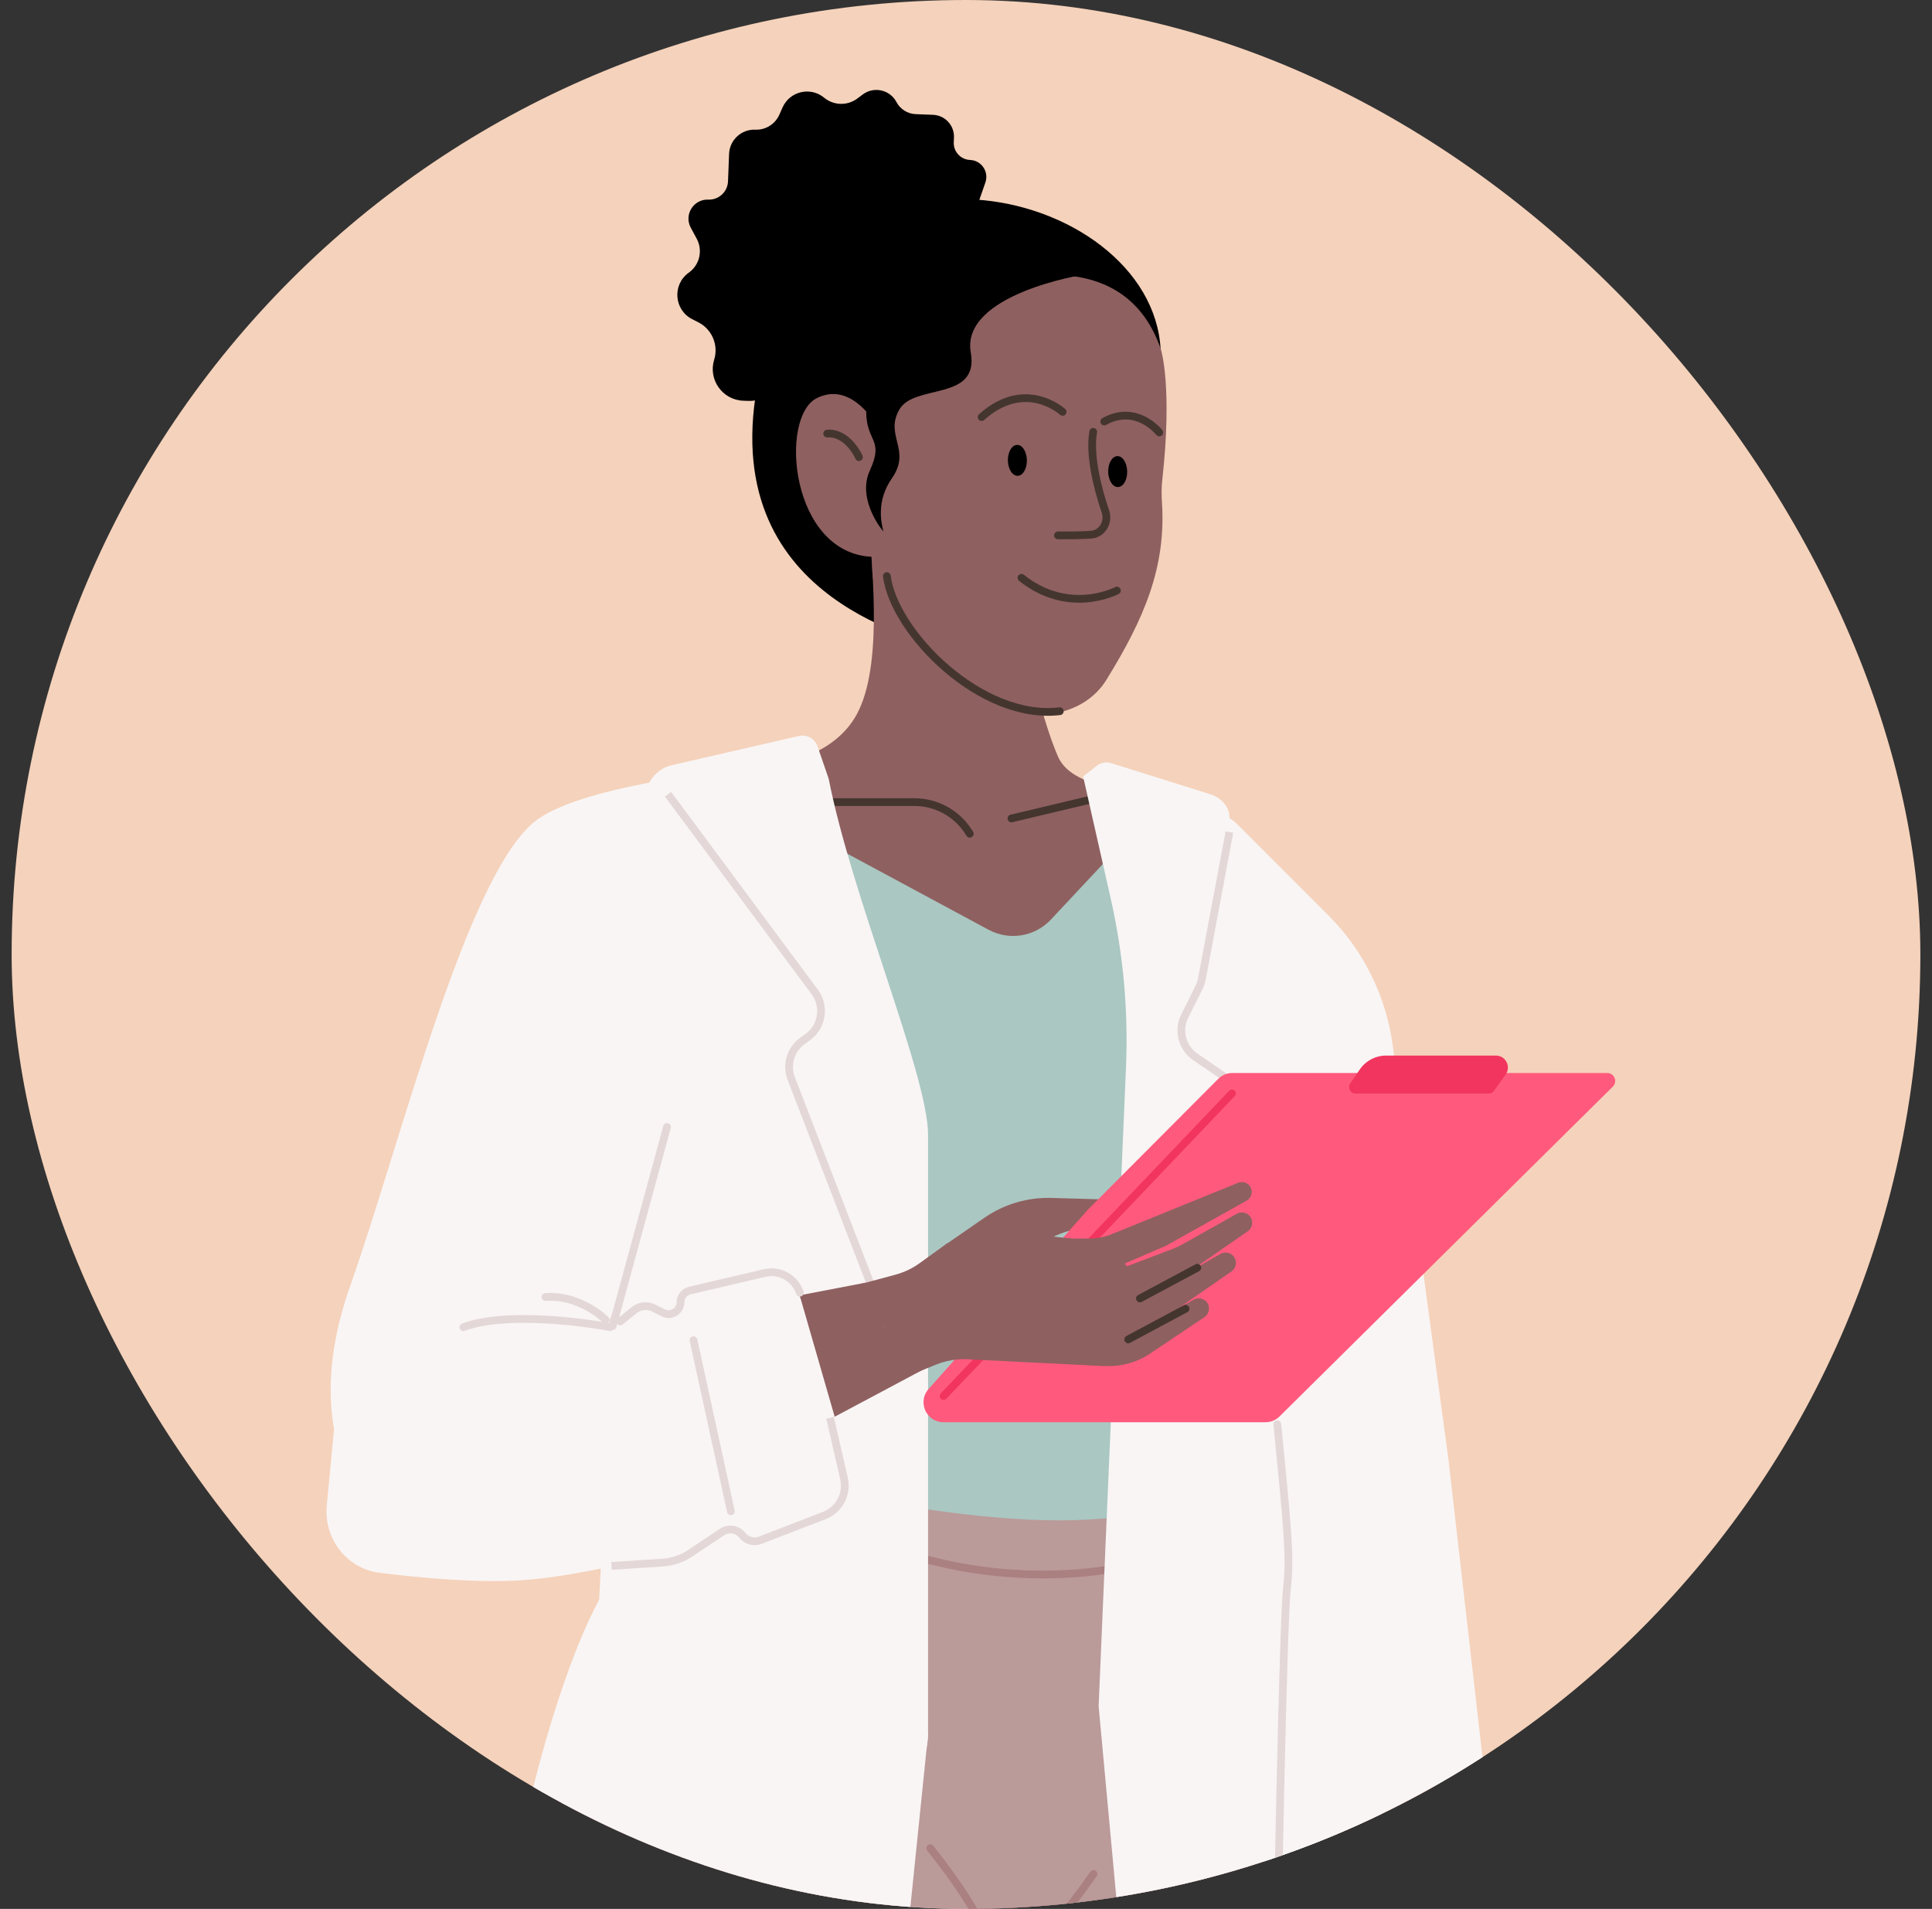 <?xml version="1.0" encoding="utf-8"?>
<svg xmlns="http://www.w3.org/2000/svg" fill="none" height="82" viewBox="0 0 83 82" width="83">
<rect x="0" y="0" width="83" height="82" fill="#333333" stroke="none"/>
<g clip-path="url(#clip0_4498_116753)">
<rect fill="#F5D2BB" height="82" rx="41" width="82" x="0.5"/>
<path d="M57.315 88.415L61.221 88.307C61.4 79.87 62.893 72.382 60.618 64.007L54.432 66.615C55.219 68.129 55.163 70.196 55.427 72.662C55.649 74.736 56.835 83.722 57.315 88.415Z" fill="#E79D81"/>
<path d="M59.843 50.885C59.086 42.529 57.22 37.56 50.379 37.133L49.519 42.812C49.902 46.448 51.472 59.983 52.916 64.232C54.768 69.677 55.695 68.358 56.676 69.039C58.61 70.38 60.901 70.388 60.793 68.537C60.392 61.608 60.257 55.462 59.843 50.885Z" fill="#E79D81"/>
<path d="M57.973 63.826C57.886 64.246 58.222 66.37 58.77 66.498" stroke="#A26750" stroke-linecap="round" stroke-width="0.333"/>
<path d="M29.338 34.586H50.012C50.45 34.586 50.895 34.675 51.233 34.954C53.324 36.689 53.702 41.254 54.558 43.067C57.065 48.373 58.711 52.865 55.695 55.605C55.043 56.198 54.505 56.945 54.414 57.822L54.066 61.193L53.374 64.734C53.302 65.104 53.17 65.466 52.875 65.7C50.046 67.948 37.811 68.087 29.514 67.785C27.74 67.721 26.503 65.987 26.911 64.26C27.648 61.137 28.349 57.741 28.631 57.423C28.974 57.038 27.762 45.624 26.578 37.834C26.319 36.137 27.622 34.586 29.338 34.586Z" fill="#8F6060"/>
<path d="M40.203 27.839C40.203 27.851 40.196 27.861 40.179 27.871L40.203 27.839C40.203 27.444 30.829 26.114 32.524 16.61C34.705 4.383 49.517 7.924 49.862 15.032L40.203 27.839Z" fill="black"/>
<path d="M41.144 38.927C45.174 39.107 49.285 35.307 50.748 34.335C49.279 33.984 46.118 34.039 45.45 32.497C44.782 30.954 43.511 26.621 44.422 24.318L37.316 22.32C37.504 24.8 37.93 28.918 36.697 30.875C35.465 32.831 32.627 33.013 31.395 33.256C33.238 34.668 37.114 38.748 41.144 38.927Z" fill="#8F6060"/>
<path d="M31.925 17.213L32.136 17.221C32.514 17.236 32.885 17.109 33.175 16.864L41.31 10.007C41.559 9.798 41.747 9.525 41.854 9.217L42.333 7.838C42.494 7.376 42.162 6.89 41.674 6.871C41.272 6.855 40.959 6.517 40.974 6.115L40.983 5.906C41.003 5.388 40.6 4.952 40.083 4.932L39.337 4.903C38.989 4.889 38.675 4.691 38.512 4.383C38.231 3.853 37.544 3.699 37.064 4.058L36.83 4.233C36.404 4.551 35.815 4.536 35.406 4.197C34.819 3.71 33.93 3.918 33.62 4.614L33.48 4.929C33.3 5.334 32.891 5.588 32.447 5.571C31.849 5.547 31.346 6.013 31.322 6.611L31.276 7.79C31.258 8.241 30.878 8.592 30.427 8.575C29.796 8.55 29.376 9.221 29.675 9.778L29.933 10.258C30.198 10.753 30.06 11.368 29.607 11.701L29.576 11.723C28.873 12.241 28.962 13.318 29.741 13.713L30.002 13.846C30.589 14.144 30.875 14.823 30.681 15.453C30.418 16.305 31.034 17.178 31.925 17.213Z" fill="black"/>
<path d="M49.876 15.017C48.357 10.534 43.396 12.062 43.396 12.062C43.396 12.062 38.963 12.927 37.877 18.593C37.365 17.716 36.392 16.469 35.1 17.097C33.453 17.898 33.949 23.798 37.494 23.92C37.216 26.119 39.237 28.778 42.312 30.203C44.346 31.146 46.567 30.764 47.531 29.204C49.15 26.581 50.103 24.372 49.918 21.575C49.897 21.258 49.897 20.938 49.932 20.622C50.378 16.603 49.876 15.017 49.876 15.017Z" fill="#8F6060"/>
<path d="M41.705 15.143C41.268 12.655 46.469 11.789 46.754 11.771C47.312 11.151 46.867 10.444 44.315 9.861C41.124 9.133 38.75 13.499 39.095 14.547C39.446 15.616 37.202 16.339 37.212 17.68C37.222 19.021 37.997 18.84 37.366 20.22C36.861 21.324 37.698 22.541 37.954 22.833C37.861 22.475 37.632 21.528 38.316 20.547C39.171 19.322 37.99 18.723 38.636 17.594C39.283 16.464 42.077 17.257 41.705 15.143Z" fill="black"/>
<path d="M46.964 18.549C46.799 19.539 47.126 20.901 47.49 21.975C47.645 22.431 47.353 22.934 46.873 22.968C46.444 22.998 46.1 22.998 45.45 22.998" stroke="#44362F" stroke-linecap="round" stroke-miterlimit="10" stroke-width="0.333"/>
<g opacity="0.35" style="mix-blend-mode:multiply">
<path d="M47.325 26.715C46.971 27.246 44.907 28.262 44.127 25.023C45.144 23.525 46.299 24.433 46.299 24.433C47.319 23.788 47.901 25.166 47.901 25.166C47.911 25.412 47.682 26.176 47.325 26.715Z" fill="#8F6060"/>
</g>
<path d="M47.982 25.368C47.982 25.368 45.931 26.458 43.882 24.82M45.529 30.551C42.136 30.957 38.407 27.171 38.1 24.747M36.902 19.639C36.742 19.277 36.244 18.567 35.537 18.625" stroke="#44362F" stroke-linecap="round" stroke-miterlimit="10" stroke-width="0.333"/>
<path d="M49.803 18.578C49.803 18.578 48.835 17.335 47.439 18.106" stroke="#44362F" stroke-linecap="round" stroke-miterlimit="10" stroke-width="0.333"/>
<path d="M45.65 17.692C45.65 17.692 44.056 16.227 42.171 17.917" stroke="#44362F" stroke-linecap="round" stroke-miterlimit="10" stroke-width="0.333"/>
<path d="M43.342 20.061C43.241 19.733 43.323 19.335 43.525 19.176C43.727 19.018 43.971 19.156 44.072 19.488C44.173 19.817 44.092 20.215 43.891 20.374C43.69 20.533 43.443 20.393 43.342 20.061Z" fill="black"/>
<path d="M47.652 20.544C47.551 20.216 47.633 19.818 47.834 19.659C48.036 19.501 48.281 19.639 48.381 19.971C48.482 20.3 48.402 20.698 48.201 20.857C47.998 21.015 47.752 20.877 47.652 20.544Z" fill="black"/>
<path d="M43.453 35.158L48.367 33.988" stroke="#44362F" stroke-linecap="round" stroke-width="0.333"/>
<path d="M41.661 35.815L41.609 35.731C41.103 34.937 40.226 34.456 39.284 34.456H31.284" stroke="#44362F" stroke-linecap="round" stroke-width="0.333"/>
<path d="M43.938 44.987C44.17 45.647 44.451 46.82 44.579 48.199" stroke="#633620" stroke-linecap="round" stroke-width="0.333"/>
<path d="M30.271 38.585C30.642 43.19 30.223 46.264 29.335 47.967L29.33 47.977C28.843 48.91 28.308 49.935 28.43 50.98L29.167 57.321C29.204 57.639 29.185 57.961 29.111 58.273L27.605 64.646C27.263 66.096 28.134 67.563 29.59 67.878C38.682 69.849 47.031 69.29 51.445 68.082C52.361 67.831 52.998 67.041 53.17 66.107L54.676 57.955C54.815 57.204 55.288 56.57 55.832 56.034C58.792 53.114 56.992 47.968 55.319 45.068C55.053 44.605 54.897 44.084 54.764 43.568C54.39 42.114 53.263 39.645 52.182 37.419C51.343 35.691 49.021 35.361 47.709 36.764L45.147 39.502C44.458 40.238 43.36 40.418 42.472 39.94L34.521 35.659C32.499 34.57 30.087 36.297 30.271 38.585Z" fill="#AAC7C2"/>
<path d="M27.451 114.672C22.074 97.168 22.25 82.912 23.836 76.865C36.33 73.571 42.032 89.313 42.551 98.252C42.237 106.498 39.778 110.482 39.216 115.97L38.747 124.105L39.216 131.259L39.934 150.89L34.661 152.232L27.686 130.667C27.373 129.698 27.238 128.679 27.287 127.661L27.792 117.327C27.835 116.43 27.715 115.53 27.451 114.672Z" fill="#8F6060"/>
<path d="M59.969 114.462C60.188 102.139 56.027 83.231 53.025 77.146C42.286 76.06 40.548 83.361 41.202 88.384C41.726 92.402 45.858 111.389 49.778 115.676L47.882 123.065C47.684 123.835 47.61 124.632 47.663 125.426L48.163 132.951C48.191 133.373 48.183 133.795 48.14 134.215L47.306 142.334L52.417 143.565L57.697 127.438C57.808 127.099 57.894 126.753 57.956 126.402L59.862 115.537C59.925 115.18 59.963 114.824 59.969 114.462Z" fill="#8F6060"/>
<path d="M52.531 65.385C43.745 69.409 34.494 65.796 29.583 63.846C26.458 68.567 25.267 71.441 24.404 74.417C23.285 78.277 25.364 116.839 29.273 148.36C29.343 148.923 29.821 149.341 30.388 149.341H35.319C35.481 149.341 35.642 149.306 35.789 149.238L37.967 148.236C38.149 148.153 38.349 148.119 38.548 148.139L40.134 148.295C40.796 148.361 41.369 147.841 41.369 147.175V117.113L42.53 100.486L46.934 115.96C47.15 116.717 47.171 117.516 46.997 118.283L45.51 124.82C45.444 125.11 45.406 125.405 45.396 125.702L44.819 142.842C44.803 143.317 45.087 143.75 45.528 143.926L47.53 144.722L50.284 146.161C50.412 146.228 50.55 146.269 50.693 146.283L54.739 146.688C55.316 146.746 55.843 146.356 55.953 145.786C57.817 136.104 60.365 120.647 60.503 116.444C60.646 112.092 59.899 104.473 59.306 101.575C58.356 96.934 56.176 83.928 53.842 76.357C53.801 76.226 53.785 76.093 53.792 75.955C53.934 73.071 53.403 68.592 52.531 65.385Z" fill="#BB9A9A"/>
<path d="M42.757 84.498C43.444 84.368 44.576 83.932 46.976 80.501" stroke="#AB8080" stroke-linecap="round" stroke-width="0.333"/>
<path d="M42.591 84.575C42.662 83.879 42.568 82.67 39.964 79.391" stroke="#AB8080" stroke-linecap="round" stroke-width="0.333"/>
<path d="M46.662 65.28C40.642 65.618 30.117 63.062 29.121 61.847L28.323 64.433C35.599 67.76 43.194 67.942 46.662 67.815C50.131 67.689 52.252 67.439 53.1 65.941L53.194 63.844C52.812 64.179 52.682 64.942 46.662 65.28Z" fill="#BB9A9A"/>
<path d="M37.761 66.331C44.089 68.755 49.308 67.058 49.308 67.058" stroke="#AB8080" stroke-linecap="round" stroke-width="0.333"/>
<path d="M47.198 73.284L48.373 45.864C48.477 43.429 48.258 40.99 47.72 38.612L46.532 33.355L47.112 32.9C47.29 32.76 47.527 32.716 47.743 32.784L51.996 34.119C52.441 34.259 52.794 34.615 52.822 35.081C52.939 36.999 52.079 40 52.339 40.953C52.709 42.312 57.033 48.921 57.527 52.257C57.835 54.332 56.867 56.542 55.995 57.945C55.59 58.596 55.364 59.359 55.471 60.118L56.485 67.343C56.661 68.603 55.953 69.82 54.77 70.288L47.198 73.284Z" fill="#F9F5F5"/>
<path d="M48.347 85.717L47.197 73.284L57.489 63.574L59.927 82.263L62.793 104.416C62.949 105.623 62.106 106.73 60.901 106.9L59.927 107.038L52.037 110.189C50.604 110.761 49.038 109.733 48.993 108.19L48.347 85.717Z" fill="#F9F5F5"/>
<path d="M57.071 39.323L53.16 35.412C52.632 34.884 51.831 34.741 51.153 35.054C50.302 35.447 49.901 36.433 50.236 37.309L51.963 41.825C52.174 42.379 52.314 42.958 52.379 43.547L54.804 65.559C54.883 66.273 54.905 66.991 54.87 67.707L53.86 88.495L58.634 89.05L61.798 89.261C62.758 89.325 63.547 88.513 63.455 87.555V84.066C63.455 83.685 63.501 83.305 63.594 82.935L63.602 82.904C63.772 82.222 63.782 81.51 63.629 80.823C63.514 80.304 63.491 79.769 63.561 79.242L63.694 78.244C63.805 77.412 63.813 76.57 63.718 75.736L62.236 62.771L59.83 44.896C59.545 42.786 58.576 40.828 57.071 39.323Z" fill="#F9F5F5"/>
<path d="M34.318 31.615L28.85 32.873C28.302 32.999 27.879 33.444 27.763 33.995C27.373 35.843 26.607 39.329 27.017 42.446C27.475 45.927 26.202 59.242 25.698 69.507C25.632 70.869 26.588 72.07 27.846 72.594C30.205 73.577 33.012 75.291 35.32 76.829C37.22 78.095 39.87 76.761 39.87 74.478V48.745C39.87 46.192 36.59 38.518 35.601 33.453L35.123 32.062C35.009 31.729 34.661 31.536 34.318 31.615Z" fill="#F9F5F5"/>
<path d="M50.201 57.956C50.176 58.044 50.227 58.136 50.316 58.161C50.404 58.186 50.496 58.135 50.522 58.047L50.201 57.956ZM51.512 42.415L51.363 42.341L51.512 42.415ZM51.35 45.399L51.255 45.536L51.35 45.399ZM50.897 43.648L50.747 43.574L50.897 43.648ZM52.696 46.323L52.79 46.185L52.696 46.323ZM50.522 58.047L53.402 47.88L53.082 47.789L50.201 57.956L50.522 58.047ZM52.79 46.185L51.444 45.261L51.255 45.536L52.602 46.46L52.79 46.185ZM51.045 43.722L51.661 42.49L51.363 42.341L50.747 43.574L51.045 43.722ZM51.797 42.085L52.98 35.773L52.653 35.712L51.469 42.023L51.797 42.085ZM51.661 42.49C51.724 42.362 51.77 42.225 51.797 42.085L51.469 42.023C51.449 42.134 51.413 42.24 51.363 42.341L51.661 42.49ZM51.444 45.261C50.946 44.92 50.776 44.263 51.045 43.722L50.747 43.574C50.404 44.263 50.62 45.1 51.255 45.536L51.444 45.261ZM53.402 47.88C53.583 47.242 53.337 46.56 52.79 46.185L52.602 46.46C53.03 46.754 53.223 47.289 53.082 47.789L53.402 47.88Z" fill="#E4D7D7"/>
<path d="M40.294 58.495L37.316 55.074L33.005 55.901C30.328 56.473 26.149 57.136 20.919 58.364C19.118 58.787 15.566 58.862 15.03 61.769C14.474 67.205 15.648 69.861 29.198 64.406L40.294 58.495Z" fill="#8F6060"/>
<path d="M42.291 52.311L40.608 53.474L44.257 53.879L44.432 53.706C45 53.147 45.757 52.844 46.549 52.762C46.818 52.734 47.117 52.695 47.437 52.638C48.859 52.386 48.606 51.557 47.163 51.516L45.165 51.459C44.141 51.43 43.134 51.728 42.291 52.311Z" fill="#8F6060"/>
<path d="M52.337 46.344L46.757 51.942L39.892 59.668C39.401 60.221 39.794 61.094 40.533 61.094L54.367 61.094C54.593 61.094 54.809 61.005 54.97 60.846L69.288 46.678C69.506 46.463 69.353 46.092 69.047 46.092L52.944 46.092C52.717 46.092 52.498 46.182 52.337 46.344Z" fill="#FF5A7D"/>
<path d="M52.927 46.969L40.535 59.971" stroke="#F2355E" stroke-linecap="round" stroke-width="0.333"/>
<path d="M58.414 45.944L58.004 46.544C57.879 46.727 58.01 46.975 58.231 46.975L63.955 46.975C64.044 46.975 64.127 46.932 64.179 46.861L64.683 46.16C64.928 45.819 64.685 45.344 64.265 45.344L59.551 45.344C59.097 45.344 58.671 45.568 58.414 45.944Z" fill="#F2355E"/>
<path d="M22.998 35.27C24.727 33.911 29.978 33.293 29.978 33.293L28.836 50.066C28.815 50.371 28.744 50.67 28.625 50.952L26.219 56.638C26.156 56.787 26.265 56.951 26.426 56.951C26.485 56.951 26.543 56.927 26.585 56.885L26.939 56.531C27.292 56.178 27.803 56.034 28.289 56.152L28.867 56.292C29.258 56.387 29.659 56.182 29.812 55.811C29.916 55.558 30.139 55.375 30.407 55.322L32.815 54.848C33.517 54.71 34.207 55.131 34.405 55.818L36.606 63.45C36.805 64.14 36.44 64.867 35.768 65.121L33.425 66.004C33.27 66.063 33.105 66.093 32.939 66.093L31.372 66.093C31.103 66.093 30.838 66.132 30.579 66.206C29.309 66.57 25.187 67.702 22.381 67.884C20.537 68.004 18.123 67.786 16.325 67.566C14.894 67.391 13.901 66.094 14.039 64.659L14.346 61.445C14.349 61.414 14.348 61.383 14.343 61.352C13.989 59.307 14.352 57.193 15.045 55.237C17.202 49.153 20.026 37.605 22.998 35.27Z" fill="#F9F5F5"/>
<path d="M28.699 34.117L35.002 42.612C35.459 43.228 35.324 44.1 34.702 44.549L34.471 44.716C33.963 45.083 33.767 45.745 33.992 46.329L38.118 57.013" stroke="#E4D7D7" stroke-width="0.333"/>
<path d="M26.271 67.266L28.465 67.123C28.889 67.096 29.299 66.957 29.653 66.721L31.013 65.814C31.3 65.623 31.686 65.684 31.899 65.956V65.956C32.079 66.184 32.386 66.269 32.657 66.164L35.411 65.102C36.051 64.855 36.411 64.176 36.258 63.508L35.66 60.904" stroke="#E4D7D7" stroke-width="0.333"/>
<path d="M26.642 56.766L27.233 56.285C27.474 56.089 27.809 56.052 28.088 56.192L28.494 56.395C28.835 56.565 29.236 56.318 29.236 55.937V55.937C29.236 55.699 29.4 55.492 29.632 55.438L32.851 54.685C33.498 54.534 34.153 54.9 34.363 55.53V55.53" stroke="#E4D7D7" stroke-linecap="round" stroke-width="0.333"/>
<path d="M39.043 59.094L36.944 55.167L38.469 54.756C38.843 54.655 39.196 54.487 39.51 54.26L40.688 53.41L43.849 53.046C44.088 53.018 44.331 53.018 44.57 53.044L46.337 53.24C47.295 53.347 48.148 53.896 48.641 54.725L48.711 54.842C49.334 55.89 49.232 57.216 48.455 58.155C48.165 58.505 47.727 58.698 47.272 58.675L41.574 58.39C41.106 58.367 40.639 58.446 40.205 58.622L39.043 59.094Z" fill="#8F6060"/>
<path d="M46.802 53.204L44.875 53.209C44.46 53.21 44.13 53.557 44.149 53.972C44.165 54.33 44.44 54.623 44.797 54.663L46.252 54.825C46.674 54.871 47.101 54.807 47.491 54.638L50.092 53.513L53.557 51.575C53.74 51.473 53.822 51.252 53.749 51.056C53.666 50.83 53.412 50.718 53.189 50.808L47.764 53.014C47.459 53.139 47.132 53.203 46.802 53.204Z" fill="#8F6060"/>
<path d="M50.405 53.639L47.342 54.8L46.564 55.062C45.978 55.258 45.83 56.019 46.3 56.421C46.537 56.625 46.872 56.671 47.156 56.538L50.57 54.939C50.733 54.862 50.89 54.772 51.038 54.669L53.605 52.889C53.766 52.777 53.834 52.573 53.773 52.387C53.686 52.122 53.378 52.002 53.135 52.139L50.767 53.47C50.651 53.535 50.53 53.592 50.405 53.639Z" fill="#8F6060"/>
<path d="M49.708 55.363L46.644 56.525L45.867 56.786C45.281 56.983 45.133 57.743 45.602 58.145C45.84 58.349 46.175 58.395 46.459 58.262L49.873 56.663C50.036 56.586 50.193 56.496 50.341 56.393L52.907 54.613C53.068 54.502 53.137 54.297 53.076 54.111C52.989 53.846 52.681 53.726 52.438 53.863L50.07 55.194C49.954 55.259 49.833 55.316 49.708 55.363Z" fill="#8F6060"/>
<path d="M47.991 57.15L45.89 56.844C45.835 56.836 45.778 56.831 45.722 56.831L45.316 56.831C44.748 56.831 44.336 57.372 44.486 57.92C44.584 58.275 44.898 58.529 45.266 58.55L47.446 58.677C48.146 58.718 48.84 58.529 49.423 58.137L51.745 56.577C51.908 56.468 51.979 56.262 51.918 56.075C51.831 55.811 51.525 55.692 51.283 55.828L49.397 56.888C48.97 57.128 48.475 57.22 47.991 57.15Z" fill="#8F6060"/>
<path d="M48.972 55.778L51.436 54.458" stroke="#44362F" stroke-linecap="round" stroke-width="0.333"/>
<path d="M48.468 57.538L50.932 56.218" stroke="#44362F" stroke-linecap="round" stroke-width="0.333"/>
<path d="M26.21 57.012C24.81 56.745 21.589 56.37 19.909 57.012" stroke="#E4D7D7" stroke-linecap="round" stroke-width="0.333"/>
<path d="M29.793 57.569L31.399 64.919" stroke="#E4D7D7" stroke-linecap="round" stroke-width="0.333"/>
<path d="M26.025 56.704C25.654 56.333 24.617 55.617 23.431 55.715" stroke="#E4D7D7" stroke-linecap="round" stroke-width="0.333"/>
<path d="M28.655 48.412L26.323 56.962" stroke="#E4D7D7" stroke-linecap="round" stroke-width="0.333"/>
<path d="M30.554 110.702H22.548C21.322 110.702 20.327 109.709 20.329 108.482C20.338 102.599 20.41 92.812 20.994 87.163C21.53 81.987 23.496 72.512 26.002 68.246C29.049 68.923 35.225 70.237 35.55 70.074C35.875 69.912 37.581 70.548 38.394 67.433L39.87 74.505L38.982 83.165L39.384 109.637C39.406 111.045 38.128 112.117 36.745 111.851L30.973 110.742C30.835 110.715 30.694 110.702 30.554 110.702Z" fill="#F9F5F5"/>
<path d="M54.875 61.181C55.287 65.419 55.452 66.863 55.287 68.242C55.123 69.622 54.875 83.113 54.875 83.113C54.463 86.562 53.226 88.717 56.524 88.717" stroke="#E4D7D7" stroke-linecap="round" stroke-width="0.333"/>
</g>
<defs>
<clipPath id="clip0_4498_116753">
<rect fill="white" height="82" rx="41" width="82" x="0.5"/>
</clipPath>
</defs>
</svg>